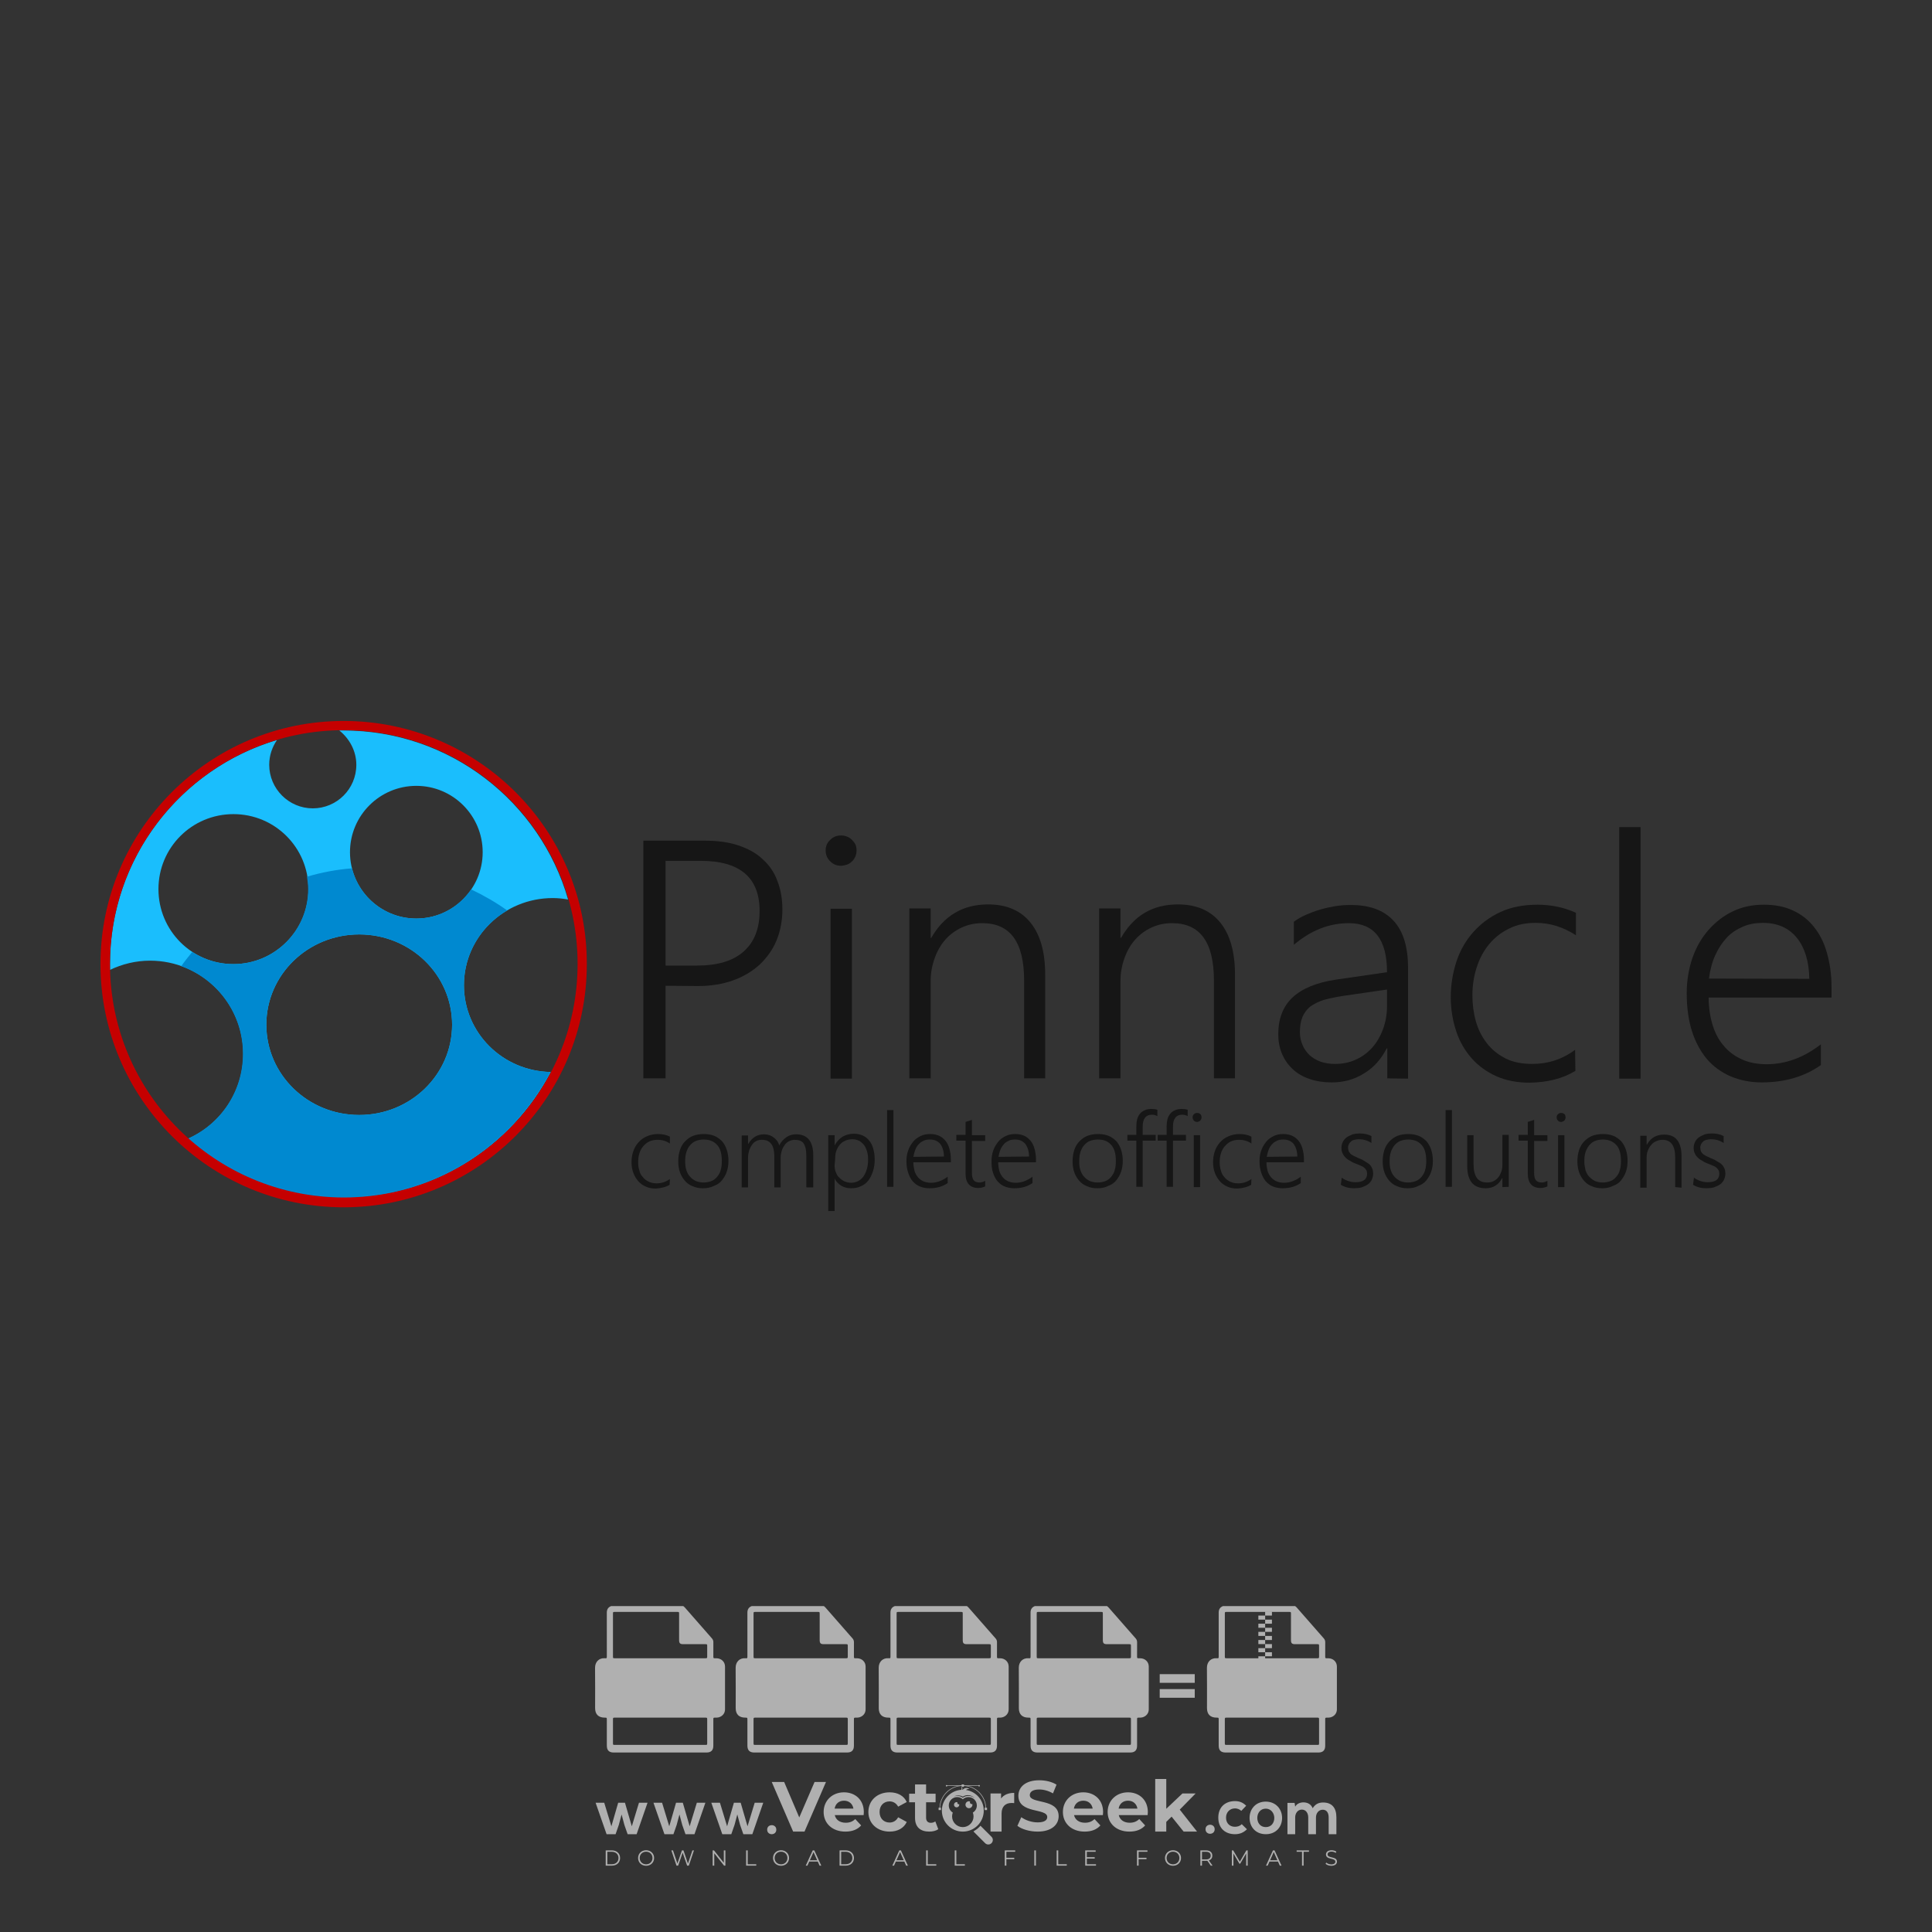 <?xml version="1.0" encoding="iso-8859-1"?>
<!-- Generator: Adobe Illustrator 27.0.0, SVG Export Plug-In . SVG Version: 6.00 Build 0)  -->
<svg version="1.1" id="Layer_1" xmlns="http://www.w3.org/2000/svg" xmlns:xlink="http://www.w3.org/1999/xlink" x="0px" y="0px"
	 viewBox="0 0 500 500" style="enable-background:new 0 0 500 500;" xml:space="preserve">
<rect x="0" y="0" width="500" height="500" fill="#333333" stroke="none"/>
<g id="watermark_1_">
	<g>
		<g id="watermark" style="opacity:0.61;">
			<g>
				<g>
					<g>
						<g>
							<polygon style="fill:#FFFFFF;" points="213.765,461.172 208.204,474.017 205.268,474.017 199.726,461.172 202.938,461.172 
								206.846,470.347 210.81,461.172 							"/>
						</g>
						<g>
							<path style="fill:#FFFFFF;" d="M223.507,469.741h-7.469c0.275,1.23,1.321,1.982,2.826,1.982c1.046,0,1.798-0.312,2.477-0.954
								l1.523,1.651c-0.917,1.046-2.294,1.597-4.074,1.597c-3.413,0-5.634-2.147-5.634-5.083c0-2.954,2.257-5.083,5.267-5.083
								c2.899,0,5.138,1.945,5.138,5.12C223.562,469.191,223.526,469.503,223.507,469.741 M216.002,468.071h4.863
								c-0.202-1.248-1.138-2.055-2.422-2.055C217.139,466.016,216.204,466.805,216.002,468.071"/>
						</g>
						<g>
							<path style="fill:#FFFFFF;" d="M224.735,468.934c0-2.973,2.294-5.083,5.505-5.083c2.074,0,3.707,0.899,4.423,2.514
								l-2.22,1.193c-0.532-0.936-1.321-1.358-2.221-1.358c-1.45,0-2.587,1.009-2.587,2.734c0,1.725,1.138,2.734,2.587,2.734
								c0.899,0,1.688-0.404,2.221-1.358l2.22,1.211c-0.716,1.578-2.349,2.495-4.423,2.495
								C227.029,474.017,224.735,471.907,224.735,468.934"/>
						</g>
						<g>
							<path style="fill:#FFFFFF;" d="M242.828,473.393c-0.587,0.422-1.45,0.624-2.331,0.624c-2.33,0-3.688-1.193-3.688-3.542
								v-4.055h-1.523v-2.202h1.523v-2.404h2.863v2.404h2.459v2.202h-2.459v4.019c0,0.844,0.458,1.303,1.229,1.303
								c0.422,0,0.844-0.128,1.156-0.367L242.828,473.393z"/>
						</g>
					</g>
					<g>
						<path style="fill:#FFFFFF;" d="M262.474,463.997v2.643c-0.238-0.018-0.422-0.037-0.642-0.037
							c-1.578,0-2.624,0.862-2.624,2.753v4.661h-2.863v-9.873h2.734v1.303C259.776,464.493,260.951,463.997,262.474,463.997"/>
					</g>
					<g>
						<path style="fill:#FFFFFF;" d="M263.299,472.53l1.009-2.239c1.083,0.789,2.697,1.339,4.239,1.339
							c1.762,0,2.477-0.587,2.477-1.376c0-2.404-7.469-0.752-7.469-5.524c0-2.184,1.762-4,5.413-4c1.615,0,3.267,0.385,4.459,1.138
							l-0.918,2.257c-1.193-0.679-2.422-1.009-3.56-1.009c-1.761,0-2.44,0.66-2.44,1.468c0,2.367,7.468,0.734,7.468,5.45
							c0,2.147-1.78,3.982-5.45,3.982C266.492,474.017,264.437,473.411,263.299,472.53"/>
					</g>
					<g>
						<path style="fill:#FFFFFF;" d="M285.428,469.741h-7.469c0.275,1.23,1.321,1.982,2.826,1.982c1.046,0,1.798-0.312,2.477-0.954
							l1.523,1.651c-0.918,1.046-2.294,1.597-4.074,1.597c-3.413,0-5.634-2.147-5.634-5.083c0-2.954,2.257-5.083,5.267-5.083
							c2.9,0,5.138,1.945,5.138,5.12C285.484,469.191,285.447,469.503,285.428,469.741 M277.923,468.071h4.863
							c-0.202-1.248-1.138-2.055-2.422-2.055C279.061,466.016,278.125,466.805,277.923,468.071"/>
					</g>
					<g>
						<path style="fill:#FFFFFF;" d="M297.007,469.741h-7.469c0.275,1.23,1.321,1.982,2.826,1.982c1.046,0,1.798-0.312,2.477-0.954
							l1.523,1.651c-0.918,1.046-2.294,1.597-4.074,1.597c-3.413,0-5.634-2.147-5.634-5.083c0-2.954,2.257-5.083,5.267-5.083
							c2.899,0,5.138,1.945,5.138,5.12C297.062,469.191,297.025,469.503,297.007,469.741 M289.501,468.071h4.863
							c-0.202-1.248-1.138-2.055-2.422-2.055C290.639,466.016,289.703,466.805,289.501,468.071"/>
					</g>
					<g>
						<polygon style="fill:#FFFFFF;" points="303.208,470.145 301.831,471.503 301.831,474.017 298.969,474.017 298.969,460.401 
							301.831,460.401 301.831,468.108 306.016,464.144 309.429,464.144 305.318,468.328 309.796,474.017 306.327,474.017 						"/>
					</g>
					<g>
						<path style="fill:#FFFFFF;" d="M256.601,475.359L256.601,475.359l-2.86-2.86c-0.435,0.508-0.953,0.943-1.534,1.284
							c-0.092,0.069-0.186,0.136-0.283,0.199l3.027,3.027c0.456,0.456,1.195,0.456,1.65,0
							C257.057,476.554,257.057,475.815,256.601,475.359"/>
					</g>
					<g>
						<path style="fill:#FFFFFF;" d="M249.984,463.244c0.221-0.173,0.495-0.281,0.797-0.281c0.042,0,0.083,0.002,0.124,0.006
							c-0.214-0.156-0.478-0.249-0.764-0.249c-0.395,0-0.744,0.18-0.981,0.458c-0.051,0-0.1,0.006-0.151,0.008
							c0.039-0.077,0.064-0.162,0.064-0.255c0-0.234-0.143-0.434-0.346-0.519c0.087,0.126,0.138,0.279,0.138,0.445
							c0,0.122-0.031,0.237-0.081,0.341c-2.811,0.201-5.03,2.539-5.03,5.4c0,2.993,2.426,5.42,5.42,5.42
							c2.993,0,5.42-2.426,5.42-5.42C254.595,465.879,252.593,463.635,249.984,463.244 M247.983,464.656
							c0.435,0,0.844,0.112,1.199,0.309c0.374-0.245,0.82-0.387,1.299-0.387c0.711,0,1.348,0.312,1.784,0.806
							c-0.435-0.379-1.004-0.61-1.627-0.61c-0.449,0-0.87,0.12-1.234,0.329c-0.079,0.046-0.156,0.096-0.229,0.15
							c-0.065-0.048-0.133-0.093-0.204-0.134c-0.369-0.219-0.8-0.344-1.26-0.344c-0.3,0-0.588,0.054-0.854,0.152
							C247.196,464.754,247.578,464.656,247.983,464.656 M251.772,469.098c0.115,0.305,0.181,0.634,0.181,0.979
							c0,1.534-1.244,2.777-2.778,2.777c-1.534,0-2.777-1.243-2.777-2.777c0-0.345,0.066-0.674,0.181-0.979
							c-0.62-0.382-1.035-1.064-1.035-1.846c0-1.197,0.971-2.168,2.168-2.168c0.565,0,1.078,0.218,1.463,0.572
							c0.386-0.354,0.899-0.572,1.464-0.572c1.197,0,2.168,0.971,2.168,2.168C252.807,468.034,252.392,468.716,251.772,469.098"/>
					</g>
					<g>
						<path style="fill:#FFFFFF;" d="M251.666,467.061c0,0.497-0.404,0.901-0.901,0.901c-0.497,0-0.901-0.404-0.901-0.901
							s0.404-0.901,0.901-0.901c0.101,0,0.197,0.017,0.287,0.047c-0.03,0.062-0.045,0.132-0.045,0.204
							c0,0.273,0.221,0.494,0.494,0.494c0.05,0,0.099-0.008,0.146-0.022C251.66,466.941,251.666,467,251.666,467.061"/>
					</g>
					<g>
						<path style="fill:#FFFFFF;" d="M248.255,467.061c0,0.376-0.305,0.681-0.681,0.681c-0.376,0-0.681-0.305-0.681-0.681
							s0.305-0.681,0.681-0.681c0.076,0,0.149,0.013,0.217,0.035c-0.023,0.047-0.034,0.1-0.034,0.155
							c0,0.206,0.167,0.374,0.374,0.374c0.038,0,0.075-0.006,0.11-0.017C248.25,466.97,248.255,467.015,248.255,467.061"/>
					</g>
					<g>
						<g>
							<g>
								<rect x="242.908" y="467.83" style="fill:#FFFFFF;" width="0.616" height="0.616"/>
							</g>
							<g>
								<rect x="254.827" y="467.83" style="fill:#FFFFFF;" width="0.616" height="0.616"/>
							</g>
							<g>
								<path style="fill:#FFFFFF;" d="M255.205,468.082h-0.14c0-3.248-2.642-5.89-5.89-5.89c-3.248,0-5.89,2.642-5.89,5.89h-0.14
									c0-1.611,0.627-3.125,1.766-4.264c1.139-1.139,2.653-1.766,4.264-1.766c1.611,0,3.125,0.627,4.264,1.766
									C254.578,464.957,255.205,466.471,255.205,468.082"/>
							</g>
						</g>
						<g>
							<rect x="248.868" y="461.814" style="fill:#FFFFFF;" width="0.616" height="0.616"/>
						</g>
						<g>
							<rect x="244.95" y="462.052" style="fill:#FFFFFF;" width="8.45" height="0.14"/>
						</g>
						<g>
							<path style="fill:#FFFFFF;" d="M245.174,462.15c0,0.108-0.088,0.196-0.196,0.196c-0.108,0-0.196-0.088-0.196-0.196
								c0-0.108,0.088-0.196,0.196-0.196C245.086,461.954,245.174,462.042,245.174,462.15"/>
						</g>
						<g>
							<path style="fill:#FFFFFF;" d="M253.596,462.15c0,0.108-0.088,0.196-0.196,0.196c-0.108,0-0.196-0.088-0.196-0.196
								c0-0.108,0.088-0.196,0.196-0.196C253.509,461.954,253.596,462.042,253.596,462.15"/>
						</g>
					</g>
				</g>
				<g>
					<path style="fill:#FFFFFF;" d="M314.356,473.409c0,1.559-2.364,1.559-2.364,0C311.993,471.851,314.356,471.851,314.356,473.409
						z"/>
				</g>
				<g>
					<g>
						<g>
							<path style="fill:#FFFFFF;" d="M161.739,466.549l1.772,6.088l1.855-6.088h2.215l-2.823,8.14h-2.33l-0.837-2.396l-0.722-2.708
								l-0.722,2.708l-0.837,2.396h-2.33l-2.839-8.14h2.231l1.855,6.088l1.756-6.088H161.739z"/>
						</g>
						<g>
							<path style="fill:#FFFFFF;" d="M176.713,466.549l1.772,6.088l1.855-6.088h2.215l-2.823,8.14h-2.33l-0.837-2.396l-0.722-2.708
								l-0.722,2.708l-0.837,2.396h-2.33l-2.839-8.14h2.231l1.855,6.088l1.756-6.088H176.713z"/>
						</g>
						<g>
							<path style="fill:#FFFFFF;" d="M191.687,466.549l1.772,6.088l1.855-6.088h2.215l-2.823,8.14h-2.33l-0.837-2.396l-0.722-2.708
								l-0.722,2.708l-0.837,2.396h-2.33l-2.839-8.14h2.231l1.855,6.088l1.756-6.088H191.687z"/>
						</g>
					</g>
					<g>
						<path style="fill:#FFFFFF;" d="M200.908,473.52c0,1.559-2.364,1.559-2.364,0C198.545,471.962,200.908,471.962,200.908,473.52z
							"/>
					</g>
					<g>
						<path style="fill:#FFFFFF;" d="M322.71,473.409c-0.935,0.919-1.919,1.28-3.117,1.28c-2.346,0-4.3-1.411-4.3-4.282
							s1.953-4.284,4.3-4.284c1.149,0,2.035,0.329,2.921,1.199l-1.264,1.329c-0.476-0.428-1.066-0.64-1.623-0.64
							c-1.346,0-2.33,0.985-2.33,2.396c0,1.542,1.05,2.362,2.297,2.362c0.64,0,1.28-0.18,1.772-0.672L322.71,473.409z"/>
					</g>
					<g>
						<path style="fill:#FFFFFF;" d="M331.805,470.472c0,2.33-1.591,4.217-4.217,4.217c-2.626,0-4.201-1.887-4.201-4.217
							c0-2.314,1.609-4.217,4.185-4.217C330.149,466.255,331.805,468.158,331.805,470.472z M325.389,470.472
							c0,1.231,0.739,2.38,2.199,2.38c1.46,0,2.199-1.149,2.199-2.38c0-1.215-0.854-2.396-2.199-2.396
							C326.144,468.077,325.389,469.258,325.389,470.472z"/>
					</g>
					<g>
						<path style="fill:#FFFFFF;" d="M338.572,474.689v-4.332c0-1.068-0.559-2.035-1.658-2.035c-1.082,0-1.722,0.967-1.722,2.035
							v4.332h-2.003v-8.107h1.855l0.148,0.985c0.426-0.82,1.362-1.116,2.133-1.116c0.969,0,1.937,0.394,2.396,1.51
							c0.723-1.149,1.658-1.478,2.708-1.478c2.297,0,3.43,1.412,3.43,3.84v4.365h-2.003v-4.365c0-1.066-0.442-1.97-1.526-1.97
							c-1.082,0-1.756,0.935-1.756,2.003v4.332H338.572z"/>
					</g>
				</g>
			</g>
		</g>
		<g style="opacity:0.61;">
			<g>
				<g>
					<path style="fill:#FFFFFF;" d="M345.988,431.299c-0.006-1.224-0.959-2.121-2.189-2.14c-0.924-0.014-0.832,0.12-0.834-0.867
						c-0.003-1.097-0.007-2.194,0.003-3.292c0.003-0.379-0.112-0.691-0.362-0.976c-2.342-2.668-4.678-5.342-7.019-8.011
						c-0.12-0.137-0.275-0.244-0.414-0.366c-6.214,0-12.427,0-18.641,0c-0.794,0.293-1.14,0.868-1.138,1.709
						c0.01,3.748,0.004,7.496,0.004,11.243c0,0.556-0.003,0.589-0.55,0.551c-1.497-0.102-2.516,0.986-2.497,2.492
						c0.044,3.476,0.013,6.953,0.014,10.429c0.001,1.58,0.867,2.443,2.45,2.449c0.582,0.002,0.582,0.002,0.582,0.6
						c0,2.219-0.001,4.438,0.001,6.657c0.001,1.192,0.58,1.771,1.768,1.771c8.013,0.001,16.027,0.001,24.04,0
						c1.168,0,1.755-0.583,1.757-1.745c0.002-2.256,0-4.512,0.001-6.768c0-0.512,0.002-0.511,0.52-0.515
						c0.271-0.002,0.541,0.008,0.809-0.058c0.996-0.246,1.69-1.044,1.694-2.069C346.003,438.696,346.005,434.997,345.988,431.299z
						 M317.537,417.162c5.337,0,10.674,0,16.01,0c0.548,0,0.554,0.007,0.554,0.561c0.001,2.243-0.001,4.486,0.001,6.73
						c0.001,0.811,0.249,1.059,1.06,1.059c1.91,0.001,3.821,0,5.731,0.001c0.458,0,0.479,0.021,0.481,0.483
						c0.003,0.887,0.002,1.775,0,2.662c-0.001,0.477-0.024,0.498-0.504,0.499c-3.895,0.001-7.79,0-11.684,0
						c-3.882,0-7.765,0-11.647,0c-0.55,0-0.552-0.001-0.552-0.561c-0.001-3.624-0.001-7.247,0-10.871
						C316.987,417.166,316.991,417.162,317.537,417.162z M340.822,451.579c-3.883,0.001-7.766,0-11.65,0c-3.871,0-7.742,0-11.613,0
						c-0.572,0-0.574-0.002-0.574-0.579c-0.001-1.997-0.001-3.994,0.001-5.991c0-0.464,0.023-0.486,0.478-0.487
						c7.803-0.001,15.607-0.001,23.41,0c0.478,0,0.499,0.02,0.499,0.503c0.002,1.997,0.001,3.994,0,5.991
						C341.375,451.574,341.37,451.579,340.822,451.579z"/>
				</g>
				<g>
					<g>
						<rect x="327.418" y="417.053" style="fill:#FFFFFF;" width="1.757" height="1.054"/>
					</g>
					<g>
						<rect x="325.662" y="418.107" style="fill:#FFFFFF;" width="1.757" height="1.054"/>
					</g>
					<g>
						<rect x="327.418" y="419.161" style="fill:#FFFFFF;" width="1.757" height="1.054"/>
					</g>
					<g>
						<rect x="325.662" y="420.215" style="fill:#FFFFFF;" width="1.757" height="1.054"/>
					</g>
					<g>
						<rect x="327.418" y="421.269" style="fill:#FFFFFF;" width="1.757" height="1.054"/>
					</g>
					<g>
						<rect x="325.662" y="422.323" style="fill:#FFFFFF;" width="1.757" height="1.054"/>
					</g>
					<g>
						<rect x="327.418" y="423.378" style="fill:#FFFFFF;" width="1.757" height="1.054"/>
					</g>
					<g>
						<rect x="325.662" y="424.432" style="fill:#FFFFFF;" width="1.757" height="1.054"/>
					</g>
					<g>
						<rect x="327.418" y="425.486" style="fill:#FFFFFF;" width="1.757" height="1.054"/>
					</g>
					<g>
						<rect x="325.662" y="426.54" style="fill:#FFFFFF;" width="1.757" height="1.054"/>
					</g>
					<g>
						<rect x="327.418" y="427.594" style="fill:#FFFFFF;" width="1.757" height="1.054"/>
					</g>
					<g>
						<rect x="325.662" y="428.648" style="fill:#FFFFFF;" width="1.757" height="1.054"/>
					</g>
				</g>
			</g>
			<g>
				<path style="fill:#FFFFFF;" d="M187.637,431.299c-0.006-1.224-0.959-2.121-2.189-2.14c-0.924-0.014-0.832,0.12-0.834-0.867
					c-0.003-1.097-0.007-2.194,0.003-3.292c0.003-0.379-0.112-0.691-0.362-0.976c-2.342-2.668-4.678-5.342-7.019-8.011
					c-0.12-0.137-0.275-0.244-0.414-0.366c-6.214,0-12.427,0-18.641,0c-0.794,0.293-1.14,0.868-1.138,1.709
					c0.01,3.748,0.004,7.496,0.004,11.243c0,0.556-0.003,0.589-0.55,0.551c-1.497-0.102-2.516,0.986-2.497,2.492
					c0.044,3.476,0.013,6.953,0.014,10.429c0.001,1.58,0.867,2.443,2.45,2.449c0.582,0.002,0.582,0.002,0.582,0.6
					c0,2.219-0.001,4.438,0.001,6.657c0.001,1.192,0.58,1.771,1.768,1.771c8.013,0.001,16.027,0.001,24.04,0
					c1.168,0,1.755-0.583,1.757-1.745c0.002-2.256,0-4.512,0.001-6.768c0-0.512,0.002-0.511,0.52-0.515
					c0.271-0.002,0.541,0.008,0.809-0.058c0.996-0.246,1.69-1.044,1.694-2.069C187.652,438.696,187.655,434.997,187.637,431.299z
					 M159.187,417.162c5.337,0,10.674,0,16.01,0c0.548,0,0.554,0.007,0.554,0.561c0.001,2.243-0.001,4.486,0.001,6.73
					c0.001,0.811,0.249,1.059,1.06,1.059c1.91,0.001,3.821,0,5.731,0.001c0.458,0,0.479,0.021,0.481,0.483
					c0.003,0.887,0.002,1.775,0,2.662c-0.001,0.477-0.024,0.498-0.504,0.499c-3.895,0.001-7.79,0-11.684,0
					c-3.882,0-7.765,0-11.647,0c-0.55,0-0.552-0.001-0.552-0.561c-0.001-3.624-0.001-7.247,0-10.871
					C158.636,417.166,158.64,417.162,159.187,417.162z M182.472,451.579c-3.883,0.001-7.766,0-11.65,0c-3.871,0-7.742,0-11.613,0
					c-0.572,0-0.574-0.002-0.574-0.579c-0.001-1.997-0.001-3.994,0.001-5.991c0-0.464,0.023-0.486,0.478-0.487
					c7.803-0.001,15.607-0.001,23.41,0c0.478,0,0.499,0.02,0.499,0.503c0.002,1.997,0.001,3.994,0,5.991
					C183.024,451.574,183.019,451.579,182.472,451.579z"/>
			</g>
			<g>
				<path style="fill:#FFFFFF;" d="M159.779,440.669v-7.897h2.779c0.375,0,0.726,0.061,1.053,0.182
					c0.327,0.121,0.612,0.292,0.855,0.513c0.242,0.221,0.434,0.483,0.573,0.789c0.14,0.305,0.21,0.642,0.21,1.009
					c0,0.375-0.07,0.715-0.21,1.02c-0.14,0.305-0.331,0.568-0.573,0.789c-0.243,0.221-0.528,0.392-0.855,0.513
					c-0.327,0.121-0.678,0.182-1.053,0.182h-1.29v2.901H159.779z M162.58,436.356c0.39,0,0.684-0.111,0.882-0.331
					c0.199-0.22,0.298-0.474,0.298-0.761c0-0.14-0.024-0.276-0.072-0.408c-0.048-0.132-0.121-0.248-0.221-0.347
					c-0.099-0.099-0.223-0.178-0.37-0.237c-0.147-0.059-0.32-0.089-0.518-0.089h-1.312v2.173H162.58z"/>
				<path style="fill:#FFFFFF;" d="M166.308,432.771h1.731l3.177,5.294h0.088l-0.088-1.522v-3.772h1.478v7.897h-1.566l-3.353-5.592
					h-0.088l0.088,1.522v4.07h-1.467V432.771z"/>
				<path style="fill:#FFFFFF;" d="M177.922,436.334h3.872c0.022,0.089,0.04,0.195,0.055,0.32c0.014,0.125,0.022,0.25,0.022,0.375
					c0,0.507-0.077,0.985-0.231,1.434c-0.154,0.449-0.397,0.849-0.728,1.202c-0.353,0.375-0.776,0.666-1.268,0.871
					c-0.493,0.206-1.055,0.309-1.688,0.309c-0.574,0-1.114-0.103-1.622-0.309c-0.507-0.206-0.948-0.492-1.323-0.86
					c-0.375-0.367-0.673-0.803-0.894-1.307c-0.221-0.504-0.331-1.053-0.331-1.649c0-0.595,0.11-1.145,0.331-1.649
					c0.221-0.504,0.518-0.939,0.894-1.307c0.375-0.367,0.816-0.654,1.323-0.86c0.507-0.206,1.048-0.309,1.622-0.309
					c0.64,0,1.211,0.11,1.715,0.331c0.504,0.221,0.935,0.526,1.296,0.915l-1.025,1.004c-0.258-0.272-0.544-0.48-0.861-0.623
					c-0.316-0.143-0.695-0.215-1.136-0.215c-0.361,0-0.703,0.065-1.026,0.193c-0.324,0.129-0.607,0.311-0.85,0.546
					c-0.242,0.235-0.436,0.52-0.579,0.855c-0.143,0.335-0.215,0.708-0.215,1.119c0,0.412,0.072,0.785,0.215,1.12
					c0.143,0.335,0.338,0.62,0.584,0.855c0.246,0.235,0.531,0.418,0.855,0.546c0.323,0.129,0.669,0.193,1.037,0.193
					c0.419,0,0.773-0.061,1.064-0.182c0.29-0.121,0.538-0.278,0.744-0.469c0.148-0.132,0.275-0.3,0.381-0.502
					c0.106-0.202,0.189-0.428,0.248-0.678h-2.482V436.334z"/>
			</g>
			<g>
				<path style="fill:#FFFFFF;" d="M224.019,431.299c-0.006-1.224-0.959-2.121-2.189-2.14c-0.924-0.014-0.832,0.12-0.834-0.867
					c-0.003-1.097-0.007-2.194,0.003-3.292c0.003-0.379-0.112-0.691-0.362-0.976c-2.342-2.668-4.678-5.342-7.019-8.011
					c-0.12-0.137-0.275-0.244-0.414-0.366c-6.214,0-12.427,0-18.641,0c-0.794,0.293-1.14,0.868-1.138,1.709
					c0.01,3.748,0.004,7.496,0.004,11.243c0,0.556-0.003,0.589-0.55,0.551c-1.497-0.102-2.516,0.986-2.497,2.492
					c0.044,3.476,0.013,6.953,0.014,10.429c0.001,1.58,0.867,2.443,2.45,2.449c0.582,0.002,0.582,0.002,0.582,0.6
					c0,2.219-0.001,4.438,0.001,6.657c0.001,1.192,0.58,1.771,1.768,1.771c8.013,0.001,16.027,0.001,24.04,0
					c1.168,0,1.755-0.583,1.757-1.745c0.002-2.256,0-4.512,0.001-6.768c0-0.512,0.002-0.511,0.52-0.515
					c0.271-0.002,0.541,0.008,0.809-0.058c0.997-0.246,1.69-1.044,1.694-2.069C224.034,438.696,224.036,434.997,224.019,431.299z
					 M195.568,417.162c5.337,0,10.674,0,16.01,0c0.548,0,0.554,0.007,0.554,0.561c0.001,2.243-0.001,4.486,0.001,6.73
					c0.001,0.811,0.249,1.059,1.06,1.059c1.91,0.001,3.821,0,5.731,0.001c0.458,0,0.479,0.021,0.481,0.483
					c0.003,0.887,0.002,1.775,0,2.662c-0.001,0.477-0.024,0.498-0.504,0.499c-3.895,0.001-7.79,0-11.684,0
					c-3.882,0-7.765,0-11.647,0c-0.55,0-0.552-0.001-0.552-0.561c-0.001-3.624-0.001-7.247,0-10.871
					C195.018,417.166,195.022,417.162,195.568,417.162z M218.854,451.579c-3.883,0.001-7.766,0-11.65,0c-3.871,0-7.742,0-11.613,0
					c-0.572,0-0.574-0.002-0.574-0.579c-0.001-1.997-0.001-3.994,0.001-5.991c0-0.464,0.023-0.486,0.478-0.487
					c7.803-0.001,15.607-0.001,23.41,0c0.478,0,0.499,0.02,0.499,0.503c0.002,1.997,0.001,3.994,0,5.991
					C219.406,451.574,219.401,451.579,218.854,451.579z"/>
			</g>
			<g>
				<path style="fill:#FFFFFF;" d="M205.111,432.771h1.699l2.967,7.897h-1.644l-0.651-1.886h-3.044l-0.651,1.886h-1.643
					L205.111,432.771z M206.997,437.415l-0.706-1.974l-0.287-0.96h-0.088l-0.287,0.96l-0.706,1.974H206.997z"/>
				<path style="fill:#FFFFFF;" d="M211.331,434.536c-0.125,0-0.245-0.024-0.359-0.072c-0.114-0.048-0.213-0.114-0.298-0.199
					c-0.084-0.084-0.151-0.182-0.198-0.292c-0.048-0.11-0.072-0.232-0.072-0.364s0.024-0.254,0.072-0.364
					c0.048-0.11,0.114-0.208,0.198-0.292c0.084-0.084,0.184-0.151,0.298-0.198c0.114-0.048,0.233-0.072,0.359-0.072
					c0.257,0,0.478,0.09,0.662,0.27c0.184,0.181,0.276,0.399,0.276,0.656s-0.092,0.476-0.276,0.656
					C211.809,434.446,211.589,434.536,211.331,434.536z M210.615,440.669v-5.404h1.445v5.404H210.615z"/>
			</g>
			<g>
				<path style="fill:#FFFFFF;" d="M261.044,431.299c-0.006-1.224-0.959-2.121-2.189-2.14c-0.924-0.014-0.832,0.12-0.834-0.867
					c-0.003-1.097-0.007-2.194,0.003-3.292c0.003-0.379-0.112-0.691-0.362-0.976c-2.342-2.668-4.678-5.342-7.019-8.011
					c-0.12-0.137-0.275-0.244-0.414-0.366c-6.214,0-12.427,0-18.641,0c-0.794,0.293-1.14,0.868-1.138,1.709
					c0.01,3.748,0.004,7.496,0.004,11.243c0,0.556-0.003,0.589-0.55,0.551c-1.497-0.102-2.516,0.986-2.497,2.492
					c0.044,3.476,0.013,6.953,0.014,10.429c0.001,1.58,0.867,2.443,2.45,2.449c0.582,0.002,0.582,0.002,0.582,0.6
					c0,2.219-0.001,4.438,0.001,6.657c0.001,1.192,0.58,1.771,1.768,1.771c8.013,0.001,16.027,0.001,24.04,0
					c1.168,0,1.755-0.583,1.757-1.745c0.002-2.256,0-4.512,0.001-6.768c0-0.512,0.002-0.511,0.52-0.515
					c0.271-0.002,0.541,0.008,0.809-0.058c0.996-0.246,1.69-1.044,1.694-2.069C261.059,438.696,261.061,434.997,261.044,431.299z
					 M232.593,417.162c5.337,0,10.674,0,16.01,0c0.548,0,0.554,0.007,0.554,0.561c0.001,2.243-0.001,4.486,0.001,6.73
					c0.001,0.811,0.249,1.059,1.06,1.059c1.91,0.001,3.821,0,5.731,0.001c0.458,0,0.479,0.021,0.481,0.483
					c0.003,0.887,0.002,1.775,0,2.662c-0.001,0.477-0.024,0.498-0.504,0.499c-3.895,0.001-7.79,0-11.684,0
					c-3.882,0-7.765,0-11.647,0c-0.55,0-0.552-0.001-0.552-0.561c-0.001-3.624-0.001-7.247,0-10.871
					C232.042,417.166,232.047,417.162,232.593,417.162z M255.878,451.579c-3.883,0.001-7.766,0-11.65,0c-3.871,0-7.742,0-11.613,0
					c-0.572,0-0.574-0.002-0.574-0.579c-0.001-1.997-0.001-3.994,0.001-5.991c0-0.464,0.023-0.486,0.478-0.487
					c7.803-0.001,15.607-0.001,23.41,0c0.478,0,0.499,0.02,0.499,0.503c0.002,1.997,0.001,3.994,0,5.991
					C256.431,451.574,256.426,451.579,255.878,451.579z"/>
			</g>
			<g>
				<path style="fill:#FFFFFF;" d="M236.361,440.845c-0.338,0-0.662-0.048-0.971-0.143c-0.309-0.095-0.592-0.239-0.849-0.43
					c-0.257-0.191-0.481-0.425-0.673-0.7c-0.191-0.276-0.342-0.597-0.452-0.965l1.401-0.551c0.103,0.397,0.283,0.726,0.54,0.987
					c0.257,0.261,0.596,0.392,1.015,0.392c0.154,0,0.303-0.02,0.447-0.061c0.143-0.04,0.272-0.099,0.386-0.176
					s0.204-0.175,0.27-0.292c0.066-0.118,0.099-0.254,0.099-0.408c0-0.147-0.026-0.279-0.077-0.397
					c-0.051-0.117-0.138-0.227-0.259-0.331c-0.121-0.103-0.28-0.202-0.475-0.298c-0.195-0.095-0.435-0.195-0.722-0.298l-0.485-0.176
					c-0.213-0.073-0.429-0.173-0.645-0.298c-0.217-0.125-0.413-0.276-0.59-0.452c-0.177-0.176-0.322-0.384-0.436-0.623
					c-0.114-0.239-0.171-0.509-0.171-0.81c0-0.309,0.06-0.597,0.182-0.866c0.121-0.268,0.294-0.503,0.518-0.706
					c0.224-0.202,0.492-0.36,0.805-0.474s0.66-0.171,1.042-0.171c0.397,0,0.74,0.053,1.031,0.16
					c0.291,0.107,0.537,0.243,0.739,0.408c0.202,0.165,0.366,0.348,0.491,0.546c0.125,0.199,0.217,0.386,0.276,0.563l-1.312,0.551
					c-0.074-0.221-0.208-0.419-0.402-0.596c-0.195-0.176-0.462-0.265-0.8-0.265c-0.324,0-0.592,0.075-0.805,0.226
					c-0.213,0.151-0.32,0.348-0.32,0.59c0,0.235,0.103,0.436,0.309,0.601c0.206,0.165,0.533,0.325,0.982,0.48l0.497,0.165
					c0.316,0.111,0.605,0.237,0.866,0.381c0.261,0.143,0.485,0.314,0.673,0.513c0.187,0.199,0.331,0.425,0.43,0.678
					c0.1,0.254,0.149,0.546,0.149,0.877c0,0.412-0.083,0.767-0.248,1.064c-0.165,0.298-0.377,0.542-0.634,0.734
					c-0.258,0.191-0.548,0.335-0.872,0.43C236.986,440.797,236.67,440.845,236.361,440.845z"/>
				<path style="fill:#FFFFFF;" d="M239.516,432.771h1.61l1.633,4.754l0.287,1.015h0.088l0.309-1.015l1.699-4.754h1.61l-2.879,7.897
					h-1.566L239.516,432.771z"/>
				<path style="fill:#FFFFFF;" d="M251.097,436.334h3.871c0.022,0.089,0.04,0.195,0.055,0.32c0.015,0.125,0.023,0.25,0.023,0.375
					c0,0.507-0.078,0.985-0.232,1.434c-0.154,0.449-0.397,0.849-0.728,1.202c-0.353,0.375-0.775,0.666-1.268,0.871
					c-0.493,0.206-1.055,0.309-1.688,0.309c-0.574,0-1.114-0.103-1.621-0.309c-0.507-0.206-0.949-0.492-1.324-0.86
					c-0.375-0.367-0.673-0.803-0.894-1.307c-0.22-0.504-0.331-1.053-0.331-1.649c0-0.595,0.11-1.145,0.331-1.649
					c0.221-0.504,0.518-0.939,0.894-1.307c0.375-0.367,0.816-0.654,1.324-0.86c0.507-0.206,1.047-0.309,1.621-0.309
					c0.64,0,1.211,0.11,1.715,0.331c0.504,0.221,0.936,0.526,1.296,0.915l-1.026,1.004c-0.257-0.272-0.544-0.48-0.861-0.623
					c-0.316-0.143-0.694-0.215-1.136-0.215c-0.36,0-0.702,0.065-1.026,0.193c-0.323,0.129-0.607,0.311-0.849,0.546
					c-0.243,0.235-0.436,0.52-0.579,0.855c-0.143,0.335-0.215,0.708-0.215,1.119c0,0.412,0.072,0.785,0.215,1.12
					c0.143,0.335,0.338,0.62,0.585,0.855c0.246,0.235,0.531,0.418,0.854,0.546c0.324,0.129,0.669,0.193,1.037,0.193
					c0.419,0,0.774-0.061,1.064-0.182c0.29-0.121,0.539-0.278,0.745-0.469c0.147-0.132,0.274-0.3,0.38-0.502
					c0.107-0.202,0.189-0.428,0.248-0.678h-2.482V436.334z"/>
			</g>
			<g>
				<path style="fill:#FFFFFF;" d="M297.3,431.299c-0.006-1.224-0.959-2.121-2.189-2.14c-0.924-0.014-0.832,0.12-0.834-0.867
					c-0.003-1.097-0.007-2.194,0.003-3.292c0.003-0.379-0.112-0.691-0.362-0.976c-2.342-2.668-4.678-5.342-7.019-8.011
					c-0.12-0.137-0.275-0.244-0.414-0.366c-6.214,0-12.427,0-18.641,0c-0.794,0.293-1.14,0.868-1.138,1.709
					c0.01,3.748,0.004,7.496,0.004,11.243c0,0.556-0.003,0.589-0.55,0.551c-1.497-0.102-2.516,0.986-2.497,2.492
					c0.044,3.476,0.013,6.953,0.014,10.429c0.001,1.58,0.867,2.443,2.45,2.449c0.582,0.002,0.582,0.002,0.582,0.6
					c0,2.219-0.001,4.438,0.001,6.657c0.001,1.192,0.58,1.771,1.768,1.771c8.013,0.001,16.027,0.001,24.04,0
					c1.168,0,1.755-0.583,1.757-1.745c0.002-2.256,0-4.512,0.001-6.768c0-0.512,0.002-0.511,0.52-0.515
					c0.271-0.002,0.541,0.008,0.809-0.058c0.996-0.246,1.69-1.044,1.694-2.069C297.315,438.696,297.318,434.997,297.3,431.299z
					 M268.85,417.162c5.337,0,10.674,0,16.01,0c0.548,0,0.554,0.007,0.554,0.561c0.001,2.243-0.001,4.486,0.001,6.73
					c0.001,0.811,0.249,1.059,1.06,1.059c1.91,0.001,3.821,0,5.731,0.001c0.458,0,0.479,0.021,0.481,0.483
					c0.003,0.887,0.002,1.775,0,2.662c-0.001,0.477-0.024,0.498-0.504,0.499c-3.895,0.001-7.79,0-11.684,0
					c-3.882,0-7.765,0-11.647,0c-0.55,0-0.552-0.001-0.552-0.561c-0.001-3.624-0.001-7.247,0-10.871
					C268.299,417.166,268.303,417.162,268.85,417.162z M292.135,451.579c-3.883,0.001-7.766,0-11.65,0c-3.871,0-7.742,0-11.613,0
					c-0.572,0-0.574-0.002-0.574-0.579c-0.001-1.997-0.001-3.994,0.001-5.991c0-0.464,0.023-0.486,0.478-0.487
					c7.803-0.001,15.607-0.001,23.41,0c0.478,0,0.499,0.02,0.499,0.503c0.001,1.997,0.001,3.994,0,5.991
					C292.687,451.574,292.682,451.579,292.135,451.579z"/>
			</g>
			<g>
				<path style="fill:#FFFFFF;" d="M272.966,434.183v1.831h3.165v1.412h-3.165v1.831h3.518v1.412h-5.007v-7.897h5.007v1.412H272.966
					z"/>
				<path style="fill:#FFFFFF;" d="M277.852,440.669v-7.897h2.779c0.375,0,0.726,0.061,1.053,0.182
					c0.327,0.121,0.612,0.292,0.855,0.513c0.243,0.221,0.434,0.483,0.574,0.789c0.14,0.305,0.209,0.642,0.209,1.009
					c0,0.375-0.07,0.715-0.209,1.02c-0.14,0.305-0.331,0.568-0.574,0.789c-0.243,0.221-0.528,0.392-0.855,0.513
					c-0.327,0.121-0.678,0.182-1.053,0.182h-1.29v2.901H277.852z M280.653,436.356c0.389,0,0.684-0.111,0.882-0.331
					c0.199-0.22,0.298-0.474,0.298-0.761c0-0.14-0.024-0.276-0.072-0.408c-0.048-0.132-0.121-0.248-0.221-0.347
					c-0.099-0.099-0.222-0.178-0.37-0.237c-0.147-0.059-0.32-0.089-0.518-0.089h-1.312v2.173H280.653z"/>
				<path style="fill:#FFFFFF;" d="M286.797,440.845c-0.338,0-0.662-0.048-0.971-0.143c-0.309-0.095-0.592-0.239-0.849-0.43
					c-0.257-0.191-0.482-0.425-0.673-0.7c-0.191-0.276-0.342-0.597-0.452-0.965l1.401-0.551c0.103,0.397,0.283,0.726,0.541,0.987
					c0.257,0.261,0.595,0.392,1.015,0.392c0.154,0,0.303-0.02,0.447-0.061c0.143-0.04,0.272-0.099,0.386-0.176
					c0.114-0.077,0.204-0.175,0.27-0.292c0.066-0.118,0.1-0.254,0.1-0.408c0-0.147-0.026-0.279-0.077-0.397
					c-0.051-0.117-0.138-0.227-0.259-0.331c-0.121-0.103-0.279-0.202-0.474-0.298c-0.195-0.095-0.436-0.195-0.723-0.298
					l-0.485-0.176c-0.213-0.073-0.428-0.173-0.645-0.298c-0.217-0.125-0.414-0.276-0.59-0.452c-0.176-0.176-0.322-0.384-0.436-0.623
					c-0.114-0.239-0.171-0.509-0.171-0.81c0-0.309,0.061-0.597,0.182-0.866c0.121-0.268,0.294-0.503,0.518-0.706
					c0.224-0.202,0.493-0.36,0.805-0.474c0.312-0.114,0.66-0.171,1.042-0.171c0.397,0,0.741,0.053,1.031,0.16
					c0.29,0.107,0.537,0.243,0.739,0.408c0.202,0.165,0.365,0.348,0.491,0.546c0.125,0.199,0.217,0.386,0.276,0.563l-1.312,0.551
					c-0.074-0.221-0.208-0.419-0.403-0.596c-0.195-0.176-0.462-0.265-0.799-0.265c-0.324,0-0.592,0.075-0.805,0.226
					c-0.213,0.151-0.32,0.348-0.32,0.59c0,0.235,0.103,0.436,0.309,0.601c0.206,0.165,0.533,0.325,0.982,0.48l0.496,0.165
					c0.316,0.111,0.605,0.237,0.866,0.381c0.261,0.143,0.485,0.314,0.673,0.513c0.187,0.199,0.331,0.425,0.43,0.678
					c0.099,0.254,0.149,0.546,0.149,0.877c0,0.412-0.083,0.767-0.248,1.064c-0.165,0.298-0.377,0.542-0.634,0.734
					c-0.258,0.191-0.548,0.335-0.872,0.43C287.422,440.797,287.105,440.845,286.797,440.845z"/>
			</g>
			<g>
				<path style="fill:#FFFFFF;" d="M321.394,439.168l4.004-4.985h-3.827v-1.412h5.559v1.5l-3.96,4.985h4.004v1.412h-5.779V439.168z"
					/>
				<path style="fill:#FFFFFF;" d="M328.409,432.771h1.489v7.897h-1.489V432.771z"/>
				<path style="fill:#FFFFFF;" d="M331.486,440.669v-7.897h2.779c0.375,0,0.726,0.061,1.053,0.182
					c0.327,0.121,0.612,0.292,0.855,0.513s0.434,0.483,0.574,0.789c0.14,0.305,0.209,0.642,0.209,1.009
					c0,0.375-0.07,0.715-0.209,1.02c-0.14,0.305-0.331,0.568-0.574,0.789c-0.243,0.221-0.528,0.392-0.855,0.513
					c-0.327,0.121-0.678,0.182-1.053,0.182h-1.29v2.901H331.486z M334.288,436.356c0.389,0,0.684-0.111,0.882-0.331
					c0.199-0.22,0.298-0.474,0.298-0.761c0-0.14-0.024-0.276-0.072-0.408c-0.048-0.132-0.121-0.248-0.221-0.347
					c-0.099-0.099-0.222-0.178-0.37-0.237c-0.147-0.059-0.32-0.089-0.518-0.089h-1.312v2.173H334.288z"/>
			</g>
		</g>
		<g style="opacity:0.61;">
			<path style="fill:#FFFFFF;" d="M300.133,433.27h9.067v2.242h-9.067V433.27z M300.133,437.136h9.067v2.243h-9.067V437.136z"/>
		</g>
	</g>
	<g style="opacity:0.61;">
		<path style="fill:#FFFFFF;" d="M156.756,478.878h1.607c1.263,0,2.114,0.812,2.114,1.974c0,1.161-0.851,1.973-2.114,1.973h-1.607
			V478.878z M158.34,482.464c1.049,0,1.725-0.665,1.725-1.612c0-0.947-0.677-1.613-1.725-1.613h-1.167v3.225H158.34z"/>
		<path style="fill:#FFFFFF;" d="M165.139,480.851c0-1.15,0.879-2.007,2.075-2.007c1.184,0,2.069,0.851,2.069,2.007
			c0,1.156-0.885,2.007-2.069,2.007C166.019,482.858,165.139,482.002,165.139,480.851z M168.866,480.851
			c0-0.942-0.705-1.635-1.652-1.635c-0.953,0-1.663,0.693-1.663,1.635c0,0.941,0.71,1.635,1.663,1.635
			C168.162,482.486,168.866,481.793,168.866,480.851z"/>
		<path style="fill:#FFFFFF;" d="M179.596,478.878l-1.331,3.947h-0.44l-1.156-3.366l-1.161,3.366h-0.434l-1.331-3.947h0.429
			l1.139,3.394l1.178-3.394h0.389l1.161,3.411l1.156-3.411H179.596z"/>
		<path style="fill:#FFFFFF;" d="M187.731,478.878v3.947h-0.344l-2.537-3.202v3.202h-0.417v-3.947h0.344l2.543,3.203v-3.203H187.731
			z"/>
		<path style="fill:#FFFFFF;" d="M193.093,478.878h0.417v3.586h2.21v0.361h-2.627V478.878z"/>
		<path style="fill:#FFFFFF;" d="M200.061,480.851c0-1.15,0.879-2.007,2.075-2.007c1.184,0,2.069,0.851,2.069,2.007
			c0,1.156-0.885,2.007-2.069,2.007C200.941,482.858,200.061,482.002,200.061,480.851z M203.788,480.851
			c0-0.942-0.705-1.635-1.652-1.635c-0.953,0-1.663,0.693-1.663,1.635c0,0.941,0.71,1.635,1.663,1.635
			C203.083,482.486,203.788,481.793,203.788,480.851z"/>
		<path style="fill:#FFFFFF;" d="M211.636,481.77h-2.199l-0.474,1.054h-0.434l1.804-3.947h0.412l1.804,3.947h-0.44L211.636,481.77z
			 M211.484,481.432l-0.947-2.12l-0.947,2.12H211.484z"/>
		<path style="fill:#FFFFFF;" d="M217.28,478.878h1.607c1.263,0,2.114,0.812,2.114,1.974c0,1.161-0.851,1.973-2.114,1.973h-1.607
			V478.878z M218.864,482.464c1.049,0,1.725-0.665,1.725-1.612c0-0.947-0.677-1.613-1.725-1.613h-1.167v3.225H218.864z"/>
		<path style="fill:#FFFFFF;" d="M234.041,481.77h-2.199l-0.474,1.054h-0.434l1.804-3.947h0.412l1.804,3.947h-0.44L234.041,481.77z
			 M233.889,481.432l-0.947-2.12l-0.947,2.12H233.889z"/>
		<path style="fill:#FFFFFF;" d="M239.685,478.878h0.417v3.586h2.21v0.361h-2.627V478.878z"/>
		<path style="fill:#FFFFFF;" d="M247.082,478.878h0.417v3.586h2.21v0.361h-2.627V478.878z"/>
		<path style="fill:#FFFFFF;" d="M260.449,479.239v1.551h2.041v0.361h-2.041v1.675h-0.417v-3.947h2.706v0.361H260.449z"/>
		<path style="fill:#FFFFFF;" d="M267.678,478.878h0.417v3.947h-0.417V478.878z"/>
		<path style="fill:#FFFFFF;" d="M273.456,478.878h0.417v3.586h2.21v0.361h-2.627V478.878z"/>
		<path style="fill:#FFFFFF;" d="M283.644,482.464v0.361h-2.791v-3.947h2.706v0.361h-2.289v1.404h2.041v0.355h-2.041v1.466H283.644z
			"/>
		<path style="fill:#FFFFFF;" d="M294.672,479.239v1.551h2.041v0.361h-2.041v1.675h-0.417v-3.947h2.706v0.361H294.672z"/>
		<path style="fill:#FFFFFF;" d="M301.5,480.851c0-1.15,0.879-2.007,2.075-2.007c1.184,0,2.069,0.851,2.069,2.007
			c0,1.156-0.885,2.007-2.069,2.007C302.379,482.858,301.5,482.002,301.5,480.851z M305.226,480.851
			c0-0.942-0.705-1.635-1.652-1.635c-0.953,0-1.663,0.693-1.663,1.635c0,0.941,0.71,1.635,1.663,1.635
			C304.522,482.486,305.226,481.793,305.226,480.851z"/>
		<path style="fill:#FFFFFF;" d="M313.351,482.825l-0.902-1.269c-0.102,0.011-0.203,0.017-0.316,0.017h-1.06v1.252h-0.417v-3.947
			h1.477c1.004,0,1.613,0.507,1.613,1.353c0,0.62-0.327,1.054-0.902,1.24l0.964,1.353H313.351z M313.328,480.231
			c0-0.632-0.417-0.992-1.207-0.992h-1.048v1.979h1.048C312.911,481.218,313.328,480.851,313.328,480.231z"/>
		<path style="fill:#FFFFFF;" d="M322.907,478.878v3.947h-0.4v-3.158l-1.551,2.656h-0.197l-1.551-2.639v3.14h-0.4v-3.947h0.344
			l1.714,2.926l1.697-2.926H322.907z"/>
		<path style="fill:#FFFFFF;" d="M330.744,481.77h-2.199l-0.473,1.054h-0.434l1.804-3.947h0.411l1.804,3.947h-0.44L330.744,481.77z
			 M330.592,481.432l-0.947-2.12l-0.947,2.12H330.592z"/>
		<path style="fill:#FFFFFF;" d="M336.957,479.239h-1.387v-0.361h3.192v0.361h-1.387v3.586h-0.417V479.239z"/>
		<path style="fill:#FFFFFF;" d="M343.063,482.346l0.164-0.321c0.282,0.276,0.784,0.479,1.302,0.479c0.739,0,1.06-0.31,1.06-0.699
			c0-1.083-2.43-0.417-2.43-1.877c0-0.581,0.451-1.083,1.455-1.083c0.446,0,0.908,0.13,1.224,0.35l-0.141,0.333
			c-0.338-0.22-0.733-0.327-1.083-0.327c-0.722,0-1.043,0.321-1.043,0.716c0,1.083,2.43,0.429,2.43,1.866
			c0,0.581-0.462,1.077-1.472,1.077C343.937,482.858,343.356,482.65,343.063,482.346z"/>
	</g>
</g>
<g>
</g>
<g>
	<path style="fill:#161616;" d="M172.248,222.789v27.099h8.137c5.3,0,9.332-1.194,12.094-3.658
		c2.762-2.464,4.106-5.972,4.106-10.452c0-8.66-5.076-12.99-15.229-12.99H172.248 M172.248,255.114v23.964h-5.748v-61.515h15.901
		c3.21,0,6.122,0.373,8.585,1.194s4.629,1.941,6.271,3.509c1.717,1.493,3.061,3.359,3.882,5.599c0.896,2.24,1.344,4.703,1.344,7.54
		c0,2.837-0.523,5.524-1.493,7.913c-0.97,2.389-2.464,4.479-4.33,6.271c-1.866,1.717-4.181,3.135-6.868,4.106
		c-2.688,0.971-5.748,1.493-9.182,1.493L172.248,255.114L172.248,255.114z"/>
	<path style="fill:#161616;" d="M214.95,235.181h5.524v43.971h-5.524V235.181z M217.637,224.058c-1.045,0-2.016-0.373-2.762-1.12
		c-0.747-0.747-1.194-1.642-1.194-2.837c0-1.12,0.373-2.016,1.194-2.762c0.747-0.747,1.642-1.12,2.762-1.12
		c0.523,0,1.045,0.075,1.568,0.299c0.448,0.149,0.896,0.448,1.269,0.821c0.373,0.373,0.672,0.747,0.896,1.194
		c0.224,0.448,0.299,0.97,0.299,1.568c0,0.523-0.075,1.045-0.299,1.568c-0.224,0.448-0.448,0.896-0.896,1.269
		c-0.373,0.373-0.821,0.672-1.269,0.821C218.683,223.908,218.235,224.058,217.637,224.058z"/>
	<path style="fill:#161616;" d="M265.043,279.078V253.77c0-9.929-3.583-14.856-10.825-14.856c-1.941,0-3.658,0.373-5.3,1.12
		c-1.642,0.747-3.061,1.792-4.255,3.135c-1.194,1.344-2.09,2.912-2.762,4.778c-0.672,1.866-1.045,3.807-1.045,5.972v25.158h-5.524
		v-43.971h5.524v7.615h0.149c3.285-5.748,8.212-8.66,14.707-8.66c4.778,0,8.436,1.568,10.974,4.703
		c2.538,3.135,3.807,7.615,3.807,13.512v26.801L265.043,279.078"/>
	<path style="fill:#161616;" d="M314.165,279.078V253.77c0-9.929-3.583-14.856-10.825-14.856c-1.941,0-3.658,0.373-5.3,1.12
		c-1.642,0.747-3.061,1.792-4.255,3.135c-1.194,1.344-2.09,2.912-2.762,4.778c-0.672,1.866-1.045,3.807-1.045,5.972v25.158h-5.524
		v-43.971h5.524v7.615h0.149c3.285-5.748,8.137-8.66,14.707-8.66c4.778,0,8.436,1.568,10.974,4.703
		c2.538,3.135,3.807,7.615,3.807,13.512v26.801L314.165,279.078"/>
	<path style="fill:#161616;" d="M347.685,257.727c-2.016,0.299-3.658,0.672-5.076,1.045c-1.418,0.448-2.538,1.045-3.509,1.717
		c-0.896,0.747-1.568,1.642-2.016,2.688c-0.448,1.045-0.672,2.389-0.672,3.957c0,1.194,0.224,2.24,0.672,3.285
		c0.373,0.97,1.045,1.866,1.792,2.613c0.821,0.747,1.717,1.269,2.837,1.717c1.12,0.373,2.389,0.597,3.807,0.597
		c1.941,0,3.733-0.373,5.375-1.12c1.642-0.747,3.061-1.792,4.255-3.135c1.194-1.344,2.09-2.912,2.762-4.703
		c0.672-1.866,1.045-3.807,1.045-5.972v-4.33L347.685,257.727 M359.033,279.078v-7.764h-0.149c-1.418,2.762-3.359,5.002-5.898,6.495
		c-2.464,1.568-5.226,2.314-8.361,2.314c-2.09,0-4.031-0.299-5.748-0.896c-1.717-0.597-3.135-1.418-4.33-2.538
		s-2.09-2.389-2.762-3.957c-0.672-1.568-0.97-3.285-0.97-5.076c0-3.957,1.194-7.167,3.658-9.481
		c2.464-2.314,6.196-3.882,11.123-4.629l13.363-1.941c0-8.436-3.285-12.691-9.854-12.691c-5.151,0-9.854,1.866-14.259,5.599v-5.972
		c0.896-0.672,1.941-1.269,3.135-1.792c1.194-0.523,2.389-0.97,3.658-1.344c1.269-0.373,2.613-0.672,3.957-0.896
		c1.344-0.224,2.688-0.299,3.957-0.299c4.927,0,8.585,1.344,11.123,4.106s3.733,6.868,3.733,12.243v28.593L359.033,279.078
		L359.033,279.078z"/>
	<path style="fill:#161616;" d="M407.707,277.137c-3.285,2.016-7.241,2.986-11.87,3.061c-3.135,0-5.972-0.523-8.511-1.642
		s-4.703-2.688-6.42-4.629c-1.792-2.016-3.135-4.33-4.031-7.017s-1.418-5.674-1.418-8.809c0-3.285,0.523-6.346,1.493-9.332
		c0.971-2.912,2.464-5.45,4.405-7.615c1.941-2.165,4.255-3.882,7.017-5.151c2.762-1.269,5.972-1.866,9.556-1.866
		c3.658,0,6.943,0.747,9.929,2.09v5.823c-3.21-2.09-6.644-3.21-10.377-3.21c-2.613,0-4.927,0.448-6.943,1.493
		c-2.016,0.971-3.733,2.314-5.151,4.031s-2.464,3.658-3.21,5.972c-0.747,2.314-1.12,4.703-1.12,7.241
		c0,2.314,0.299,4.629,0.896,6.719c0.597,2.165,1.568,4.031,2.837,5.674s2.837,2.911,4.853,3.957
		c1.941,0.97,4.255,1.418,6.868,1.418c4.106,0,7.839-1.194,11.124-3.658L407.707,277.137"/>
	<rect x="419.055" y="214.054" style="fill:#161616;" width="5.524" height="65.098"/>
	<path style="fill:#161616;" d="M468.252,253.322c-0.075-4.554-1.194-8.137-3.285-10.676c-2.09-2.538-5.002-3.807-8.735-3.807
		c-1.866,0-3.583,0.299-5.151,0.97c-1.568,0.672-2.986,1.568-4.181,2.837c-1.194,1.269-2.165,2.762-2.986,4.554
		c-0.821,1.792-1.344,3.807-1.642,6.047L468.252,253.322 M442.197,258.1c0,2.688,0.373,5.076,1.045,7.241
		c0.672,2.165,1.642,3.957,2.986,5.45c1.269,1.493,2.837,2.613,4.703,3.434c1.866,0.821,3.957,1.194,6.271,1.194
		c4.927,0,9.63-1.717,14.035-5.151v5.375c-4.255,2.986-9.332,4.479-15.304,4.479c-2.912,0-5.599-0.523-8.063-1.568
		c-2.389-1.045-4.479-2.538-6.122-4.479c-1.642-1.941-2.986-4.405-3.882-7.241c-0.896-2.837-1.344-6.122-1.344-9.78
		c0-3.285,0.523-6.346,1.493-9.182c0.97-2.762,2.389-5.226,4.181-7.241c1.792-2.016,3.882-3.658,6.271-4.778
		c2.464-1.194,5.076-1.717,7.988-1.717c2.837,0,5.3,0.448,7.54,1.493c2.165,0.971,3.957,2.389,5.45,4.255
		c1.493,1.866,2.613,4.031,3.359,6.719c0.747,2.613,1.194,5.599,1.194,8.809v2.762h-31.803V258.1z"/>
	<path style="fill:#161616;" d="M173.293,306.625c-0.971,0.597-2.24,0.896-3.583,0.97c-0.971,0-1.866-0.149-2.613-0.523
		c-0.747-0.299-1.418-0.821-1.941-1.418c-0.523-0.597-0.971-1.344-1.269-2.165s-0.448-1.717-0.448-2.688
		c0-1.045,0.149-1.941,0.448-2.837c0.299-0.896,0.747-1.642,1.344-2.314c0.597-0.672,1.269-1.194,2.165-1.568
		c0.821-0.373,1.866-0.597,2.912-0.597c1.12,0,2.165,0.224,3.061,0.672v1.792c-0.971-0.672-2.016-0.971-3.21-0.971
		c-0.821,0-1.493,0.149-2.165,0.448c-0.597,0.299-1.12,0.747-1.568,1.269c-0.448,0.523-0.747,1.12-0.971,1.866
		c-0.224,0.672-0.299,1.418-0.299,2.24c0,0.747,0.075,1.418,0.299,2.09c0.149,0.672,0.448,1.269,0.896,1.717
		c0.373,0.523,0.896,0.896,1.493,1.194c0.597,0.299,1.269,0.448,2.09,0.448c1.269,0,2.389-0.373,3.434-1.12L173.293,306.625"/>
	<path style="fill:#161616;" d="M182.102,294.905c-0.747,0-1.418,0.149-2.016,0.373c-0.597,0.224-1.12,0.672-1.493,1.12
		c-0.448,0.448-0.747,1.12-0.971,1.792c-0.224,0.747-0.299,1.493-0.299,2.389c0,0.821,0.075,1.568,0.299,2.24
		c0.224,0.672,0.523,1.269,0.971,1.717c0.373,0.448,0.896,0.821,1.493,1.12c0.597,0.224,1.269,0.373,2.016,0.373
		c0.747,0,1.418-0.149,2.016-0.373c0.597-0.224,1.045-0.597,1.493-1.12c0.373-0.448,0.747-1.045,0.896-1.717
		c0.224-0.672,0.299-1.493,0.299-2.389c0-1.792-0.373-3.21-1.194-4.106C184.715,295.352,183.595,294.905,182.102,294.905
		 M181.953,307.521c-0.971,0-1.866-0.149-2.688-0.523c-0.821-0.299-1.493-0.821-2.016-1.418c-0.523-0.597-0.971-1.344-1.269-2.165
		c-0.299-0.821-0.448-1.792-0.448-2.837c0-1.12,0.149-2.09,0.448-2.986c0.299-0.896,0.747-1.642,1.344-2.24
		c0.597-0.597,1.269-1.12,2.09-1.418c0.821-0.299,1.717-0.448,2.762-0.448c0.971,0,1.866,0.149,2.613,0.448
		c0.821,0.299,1.418,0.821,2.016,1.344c0.523,0.597,0.971,1.344,1.269,2.24c0.299,0.896,0.448,1.866,0.448,2.912
		c0,1.045-0.149,2.016-0.448,2.837c-0.299,0.896-0.747,1.568-1.269,2.24c-0.523,0.672-1.269,1.12-2.09,1.418
		C183.819,307.372,182.923,307.521,181.953,307.521z"/>
	<path style="fill:#161616;" d="M208.679,307.222v-7.913c0-0.821-0.075-1.493-0.149-2.016c-0.149-0.523-0.299-1.045-0.523-1.344
		c-0.224-0.373-0.597-0.597-0.971-0.747s-0.896-0.224-1.418-0.224c-0.448,0-0.97,0.149-1.418,0.373
		c-0.448,0.224-0.821,0.523-1.12,0.97s-0.597,0.896-0.747,1.418c-0.149,0.523-0.299,1.12-0.299,1.792v7.764h-1.642v-8.063
		c0-2.837-1.045-4.255-3.21-4.255c-0.523,0-0.971,0.075-1.418,0.299c-0.448,0.224-0.821,0.523-1.12,0.97
		c-0.299,0.373-0.523,0.896-0.747,1.418c-0.149,0.523-0.299,1.194-0.299,1.866v7.764h-1.642v-13.438h1.642v2.165h0.075
		c0.971-1.642,2.314-2.464,4.106-2.464c0.448,0,0.896,0.075,1.344,0.224c0.448,0.149,0.821,0.373,1.12,0.597
		c0.299,0.224,0.597,0.523,0.896,0.896c0.224,0.373,0.448,0.747,0.523,1.194c0.448-0.97,1.12-1.642,1.866-2.165
		c0.747-0.523,1.568-0.747,2.538-0.747c2.912,0,4.405,1.866,4.405,5.45v8.287h-1.717"/>
	<path style="fill:#161616;" d="M215.995,301.623c0,0.597,0.075,1.194,0.299,1.717c0.224,0.523,0.448,1.045,0.896,1.418
		c0.373,0.373,0.821,0.747,1.344,0.97c0.523,0.224,1.12,0.373,1.717,0.373c0.672,0,1.269-0.149,1.866-0.448
		c0.523-0.299,0.971-0.672,1.344-1.194c0.373-0.523,0.672-1.194,0.896-1.941c0.224-0.747,0.299-1.568,0.299-2.464
		c0-0.821-0.075-1.493-0.299-2.165s-0.448-1.194-0.821-1.642c-0.373-0.448-0.821-0.821-1.269-1.045
		c-0.523-0.224-1.045-0.373-1.642-0.373c-0.747,0-1.344,0.149-1.866,0.373c-0.523,0.224-1.045,0.597-1.418,1.045
		c-0.373,0.448-0.672,0.97-0.896,1.568c-0.224,0.597-0.299,1.269-0.299,1.941L215.995,301.623 M215.995,305.057v8.361h-1.642
		v-19.634h1.642v2.538h0.075c0.523-0.971,1.194-1.642,2.016-2.165c0.821-0.448,1.792-0.747,2.837-0.747
		c0.896,0,1.642,0.149,2.314,0.448c0.672,0.299,1.269,0.747,1.717,1.344c0.448,0.523,0.821,1.269,1.045,2.09
		s0.373,1.717,0.373,2.762c0,1.12-0.149,2.165-0.448,3.061c-0.299,0.896-0.672,1.717-1.194,2.389s-1.194,1.194-1.941,1.493
		c-0.747,0.373-1.568,0.523-2.538,0.523C218.384,307.521,216.965,306.7,215.995,305.057L215.995,305.057L215.995,305.057z"/>
	<rect x="229.582" y="287.29" style="fill:#161616;" width="1.642" height="19.858"/>
	<path style="fill:#161616;" d="M244.289,299.309c0-1.418-0.373-2.464-0.97-3.285c-0.672-0.747-1.493-1.12-2.688-1.12
		c-0.523,0-1.12,0.075-1.568,0.299c-0.448,0.224-0.896,0.448-1.269,0.896c-0.373,0.373-0.672,0.821-0.896,1.418
		c-0.224,0.523-0.373,1.194-0.523,1.866L244.289,299.309 M236.376,300.802c0,0.821,0.149,1.568,0.299,2.24
		c0.224,0.672,0.523,1.194,0.896,1.642c0.373,0.448,0.896,0.821,1.418,1.045c0.523,0.224,1.194,0.373,1.941,0.373
		c1.493,0,2.911-0.523,4.33-1.568v1.642c-1.269,0.896-2.837,1.344-4.703,1.344c-0.896,0-1.717-0.149-2.464-0.448
		c-0.747-0.299-1.344-0.747-1.866-1.344c-0.523-0.597-0.896-1.344-1.194-2.24c-0.299-0.896-0.448-1.866-0.448-2.986
		c0-0.97,0.149-1.941,0.448-2.762c0.299-0.896,0.747-1.568,1.269-2.24c0.523-0.672,1.194-1.12,1.941-1.493
		c0.747-0.373,1.568-0.523,2.464-0.523c0.896,0,1.642,0.149,2.314,0.448c0.672,0.299,1.194,0.747,1.642,1.269
		c0.448,0.523,0.821,1.269,1.045,2.09c0.224,0.821,0.373,1.717,0.373,2.688v0.821H236.376L236.376,300.802z"/>
	<path style="fill:#161616;" d="M255.039,306.999c-0.597,0.299-1.194,0.448-1.866,0.448c-2.165,0-3.285-1.269-3.285-3.733v-8.511
		h-2.389v-1.493h2.389v-3.359l1.642-0.523v3.957h3.434v1.493h-3.434v8.212c0,0.896,0.149,1.568,0.448,1.941
		c0.299,0.373,0.821,0.597,1.493,0.597c0.523,0,1.045-0.149,1.493-0.448v1.418"/>
	<path style="fill:#161616;" d="M266.312,299.309c0-1.418-0.373-2.464-0.97-3.285c-0.672-0.747-1.493-1.12-2.688-1.12
		c-0.523,0-1.12,0.075-1.568,0.299c-0.448,0.224-0.896,0.448-1.269,0.896c-0.373,0.448-0.672,0.821-0.896,1.418
		c-0.224,0.523-0.373,1.194-0.523,1.866L266.312,299.309 M258.324,300.802c0,0.821,0.149,1.568,0.299,2.24
		c0.224,0.672,0.523,1.194,0.896,1.642c0.373,0.448,0.896,0.821,1.418,1.045c0.523,0.224,1.194,0.373,1.941,0.373
		c1.493,0,2.912-0.523,4.33-1.568v1.642c-1.269,0.896-2.837,1.344-4.703,1.344c-0.896,0-1.717-0.149-2.464-0.448
		c-0.747-0.299-1.344-0.747-1.866-1.344c-0.523-0.597-0.896-1.344-1.194-2.24c-0.299-0.896-0.373-1.866-0.373-2.986
		c0-0.97,0.149-1.941,0.448-2.762c0.299-0.896,0.747-1.568,1.269-2.24c0.523-0.672,1.194-1.12,1.941-1.493
		c0.747-0.373,1.568-0.523,2.464-0.523c0.896,0,1.642,0.149,2.314,0.448c0.672,0.299,1.194,0.747,1.642,1.269
		s0.821,1.269,1.045,2.09c0.224,0.821,0.373,1.717,0.373,2.688v0.821H258.324L258.324,300.802z"/>
	<path style="fill:#161616;" d="M284.08,294.905c-0.747,0-1.418,0.149-2.016,0.373c-0.597,0.224-1.12,0.672-1.493,1.12
		c-0.448,0.448-0.747,1.12-0.97,1.792c-0.224,0.747-0.299,1.493-0.299,2.389c0,0.821,0.075,1.568,0.299,2.24
		c0.224,0.672,0.523,1.269,0.97,1.717c0.373,0.448,0.896,0.821,1.493,1.12c0.597,0.224,1.269,0.373,2.016,0.373
		c0.747,0,1.418-0.149,2.016-0.373c0.597-0.224,1.045-0.597,1.493-1.12c0.373-0.448,0.747-1.045,0.896-1.717
		c0.224-0.672,0.299-1.493,0.299-2.389c0-1.792-0.373-3.21-1.194-4.106C286.767,295.352,285.647,294.905,284.08,294.905
		 M284.005,307.521c-0.97,0-1.866-0.149-2.688-0.523c-0.821-0.299-1.493-0.821-2.016-1.418s-0.97-1.344-1.269-2.165
		c-0.299-0.821-0.448-1.792-0.448-2.837c0-1.12,0.149-2.09,0.448-2.986c0.299-0.896,0.747-1.642,1.344-2.24
		c0.597-0.597,1.269-1.12,2.09-1.418s1.717-0.448,2.762-0.448c0.97,0,1.866,0.149,2.613,0.448c0.821,0.299,1.418,0.821,2.016,1.344
		c0.523,0.597,0.97,1.344,1.269,2.24c0.299,0.896,0.448,1.866,0.448,2.912c0,1.045-0.149,2.016-0.448,2.837
		c-0.299,0.896-0.747,1.568-1.269,2.24c-0.523,0.672-1.269,1.12-2.09,1.418C285.946,307.372,284.976,307.521,284.005,307.521z"/>
	<path style="fill:#161616;" d="M299.533,288.858c-0.373-0.224-0.896-0.373-1.418-0.373c-1.568,0-2.389,1.045-2.389,3.061v2.165
		h3.359v1.493h-3.359v11.945h-1.642v-11.945h-2.314v-1.493h2.314v-2.24c0-0.672,0.075-1.269,0.224-1.866
		c0.149-0.523,0.448-1.045,0.747-1.418c0.299-0.373,0.747-0.672,1.269-0.896c0.523-0.224,1.12-0.299,1.717-0.299
		s1.12,0.075,1.493,0.224L299.533,288.858"/>
	<path style="fill:#161616;" d="M307.372,288.858c-0.373-0.224-0.896-0.373-1.418-0.373c-1.568,0-2.389,1.045-2.389,3.061v2.165
		h3.359v1.493h-3.359v11.945h-1.642v-11.945h-2.314v-1.493h2.314v-2.24c0-0.672,0.075-1.269,0.224-1.866
		c0.149-0.523,0.448-1.045,0.747-1.418c0.299-0.373,0.747-0.672,1.269-0.896c0.523-0.224,1.12-0.299,1.717-0.299
		s1.12,0.075,1.493,0.224V288.858"/>
	<path style="fill:#161616;" d="M308.94,293.785h1.642v13.438h-1.642V293.785z M309.835,290.351c-0.299,0-0.597-0.075-0.821-0.299
		c-0.224-0.224-0.373-0.523-0.373-0.896c0-0.299,0.149-0.672,0.373-0.821c0.224-0.224,0.523-0.299,0.821-0.299
		c0.149,0,0.299,0,0.448,0.075c0.149,0.075,0.299,0.149,0.373,0.224c0.075,0.075,0.224,0.224,0.224,0.373
		c0.075,0.149,0.075,0.299,0.075,0.448s0,0.299-0.075,0.448c-0.075,0.149-0.149,0.299-0.224,0.373
		c-0.075,0.075-0.224,0.224-0.373,0.224C310.134,290.351,309.985,290.351,309.835,290.351z"/>
	<path style="fill:#161616;" d="M323.796,306.625c-0.97,0.597-2.24,0.896-3.583,0.97c-0.97,0-1.866-0.149-2.613-0.523
		c-0.747-0.299-1.418-0.821-1.941-1.418c-0.523-0.597-0.971-1.344-1.269-2.165c-0.299-0.821-0.448-1.717-0.448-2.688
		c0-1.045,0.149-1.941,0.448-2.837s0.747-1.642,1.344-2.314c0.597-0.672,1.269-1.194,2.165-1.568
		c0.821-0.373,1.866-0.597,2.911-0.597c1.12,0,2.165,0.224,3.061,0.672v1.792c-0.97-0.672-2.016-0.971-3.21-0.971
		c-0.821,0-1.493,0.149-2.165,0.448c-0.597,0.299-1.12,0.747-1.568,1.269c-0.448,0.523-0.747,1.12-0.971,1.866
		c-0.224,0.672-0.299,1.418-0.299,2.24c0,0.747,0.075,1.418,0.299,2.09c0.149,0.672,0.448,1.269,0.896,1.717
		c0.373,0.523,0.896,0.896,1.493,1.194c0.597,0.299,1.269,0.448,2.09,0.448c1.269,0,2.389-0.373,3.434-1.12L323.796,306.625"/>
	<path style="fill:#161616;" d="M335.74,299.309c0-1.418-0.373-2.464-0.97-3.285c-0.672-0.747-1.493-1.12-2.688-1.12
		c-0.523,0-1.12,0.075-1.568,0.299c-0.448,0.224-0.896,0.448-1.269,0.896c-0.373,0.373-0.672,0.821-0.896,1.418
		c-0.224,0.523-0.373,1.194-0.523,1.866L335.74,299.309 M327.752,300.802c0,0.821,0.149,1.568,0.299,2.24
		c0.224,0.672,0.523,1.194,0.896,1.642c0.373,0.448,0.896,0.821,1.418,1.045c0.523,0.224,1.194,0.373,1.941,0.373
		c1.493,0,2.911-0.523,4.33-1.568v1.642c-1.269,0.896-2.837,1.344-4.703,1.344c-0.896,0-1.717-0.149-2.464-0.448
		c-0.747-0.299-1.344-0.747-1.866-1.344c-0.523-0.597-0.896-1.344-1.194-2.24c-0.299-0.896-0.448-1.866-0.448-2.986
		c0-0.97,0.149-1.941,0.448-2.762c0.299-0.896,0.747-1.568,1.269-2.24c0.523-0.672,1.194-1.12,1.941-1.493
		c0.747-0.373,1.568-0.523,2.464-0.523s1.642,0.149,2.314,0.448s1.194,0.747,1.642,1.269c0.448,0.523,0.821,1.269,1.045,2.09
		c0.224,0.821,0.373,1.717,0.373,2.688v0.821H327.752L327.752,300.802z"/>
	<path style="fill:#161616;" d="M347.237,304.759c0.224,0.224,0.523,0.373,0.821,0.523s0.597,0.299,0.896,0.373
		c0.299,0.075,0.672,0.224,0.97,0.224c0.299,0.075,0.672,0.075,0.896,0.075c2.016,0,2.986-0.747,2.986-2.24
		c0-0.299-0.075-0.672-0.224-0.896c-0.149-0.224-0.299-0.448-0.597-0.672c-0.224-0.224-0.597-0.373-0.97-0.523
		s-0.821-0.373-1.269-0.523c-0.597-0.224-1.12-0.523-1.568-0.821c-0.448-0.224-0.821-0.523-1.12-0.896
		c-0.299-0.299-0.523-0.672-0.672-1.045c-0.149-0.373-0.224-0.821-0.224-1.269c0-0.597,0.149-1.12,0.373-1.568
		c0.224-0.448,0.597-0.896,1.045-1.194c0.448-0.299,0.971-0.523,1.493-0.747c0.597-0.149,1.194-0.224,1.792-0.224
		c1.194,0,2.165,0.224,3.061,0.672v1.792c-1.045-0.672-2.09-0.97-3.285-0.97c-0.448,0-0.821,0.075-1.12,0.149
		c-0.373,0.075-0.672,0.224-0.896,0.448s-0.448,0.448-0.523,0.672c-0.149,0.299-0.224,0.523-0.224,0.896
		c0,0.373,0.075,0.672,0.149,0.896c0.075,0.224,0.299,0.448,0.448,0.672c0.224,0.224,0.523,0.373,0.896,0.597
		c0.373,0.149,0.821,0.373,1.269,0.597c0.672,0.224,1.194,0.523,1.642,0.821c0.448,0.299,0.896,0.523,1.194,0.821
		s0.523,0.672,0.672,1.045c0.149,0.373,0.224,0.821,0.224,1.269c0,0.597-0.149,1.12-0.373,1.642
		c-0.224,0.448-0.597,0.896-1.045,1.194s-0.97,0.523-1.568,0.747c-0.597,0.149-1.269,0.224-1.941,0.224
		c-1.344,0-2.464-0.299-3.434-0.896L347.237,304.759"/>
	<path style="fill:#161616;" d="M364.408,294.905c-0.747,0-1.418,0.149-2.016,0.373c-0.597,0.224-1.12,0.672-1.493,1.12
		c-0.373,0.448-0.747,1.12-0.97,1.792c-0.224,0.747-0.299,1.493-0.299,2.389c0,0.821,0.075,1.568,0.299,2.24
		c0.224,0.672,0.523,1.269,0.97,1.717c0.373,0.448,0.896,0.821,1.493,1.12c0.597,0.224,1.269,0.373,2.016,0.373
		c0.747,0,1.418-0.149,2.016-0.373c0.597-0.224,1.045-0.597,1.493-1.12c0.373-0.448,0.747-1.045,0.896-1.717
		c0.224-0.672,0.299-1.493,0.299-2.389c0-1.792-0.373-3.21-1.194-4.106C367.095,295.352,365.901,294.905,364.408,294.905
		 M364.258,307.521c-0.97,0-1.866-0.149-2.688-0.523c-0.821-0.299-1.493-0.821-2.016-1.418s-0.97-1.344-1.269-2.165
		c-0.299-0.821-0.448-1.792-0.448-2.837c0-1.12,0.149-2.09,0.448-2.986c0.299-0.896,0.747-1.642,1.344-2.24
		c0.597-0.597,1.269-1.12,2.09-1.418s1.717-0.448,2.762-0.448c0.97,0,1.866,0.149,2.613,0.448c0.821,0.299,1.418,0.821,2.016,1.344
		c0.523,0.597,0.97,1.344,1.269,2.24c0.299,0.896,0.448,1.866,0.448,2.912c0,1.045-0.149,2.016-0.448,2.837
		c-0.299,0.896-0.747,1.568-1.269,2.24c-0.523,0.672-1.269,1.12-2.09,1.418C366.199,307.372,365.303,307.521,364.258,307.521z"/>
	<rect x="374.113" y="287.29" style="fill:#161616;" width="1.642" height="19.858"/>
	<path style="fill:#161616;" d="M388.82,307.222v-2.314h-0.075c-0.896,1.717-2.314,2.613-4.255,2.613
		c-3.21,0-4.778-1.941-4.778-5.823v-7.913h1.642v7.54c0,1.568,0.299,2.762,0.896,3.583c0.597,0.747,1.418,1.12,2.613,1.12
		c0.597,0,1.12-0.075,1.568-0.299c0.448-0.224,0.896-0.523,1.269-0.97c0.373-0.448,0.597-0.896,0.821-1.493
		c0.224-0.523,0.299-1.194,0.299-1.866v-7.689h1.642v13.438L388.82,307.222"/>
	<path style="fill:#161616;" d="M400.54,306.999c-0.597,0.299-1.194,0.448-1.866,0.448c-2.165,0-3.285-1.269-3.285-3.733v-8.511H393
		v-1.493h2.389v-3.359l1.642-0.523v3.957h3.434v1.493h-3.434v8.212c0,0.896,0.149,1.568,0.448,1.941s0.821,0.597,1.493,0.597
		c0.523,0,1.045-0.149,1.493-0.448v1.418"/>
	<path style="fill:#161616;" d="M403.228,293.785h1.642v13.438h-1.642V293.785z M404.049,290.351c-0.299,0-0.597-0.075-0.821-0.299
		c-0.224-0.224-0.373-0.523-0.373-0.896c0-0.299,0.149-0.672,0.373-0.821c0.224-0.224,0.523-0.299,0.821-0.299
		c0.149,0,0.299,0,0.448,0.075c0.149,0.075,0.299,0.149,0.373,0.224s0.224,0.224,0.224,0.373s0.075,0.299,0.075,0.448
		s0,0.299-0.075,0.448c-0.075,0.149-0.149,0.299-0.224,0.373s-0.224,0.224-0.373,0.224
		C404.348,290.351,404.198,290.351,404.049,290.351z"/>
	<path style="fill:#161616;" d="M414.799,294.905c-0.747,0-1.418,0.149-2.016,0.373c-0.597,0.224-1.12,0.672-1.493,1.12
		c-0.373,0.448-0.747,1.12-0.97,1.792c-0.224,0.747-0.299,1.493-0.299,2.389c0,0.821,0.149,1.568,0.299,2.24
		c0.224,0.672,0.523,1.269,0.97,1.717s0.896,0.821,1.493,1.12c0.597,0.224,1.269,0.373,2.016,0.373c0.747,0,1.418-0.149,2.016-0.373
		c0.597-0.224,1.045-0.597,1.493-1.12c0.448-0.523,0.747-1.045,0.896-1.717c0.224-0.672,0.299-1.493,0.299-2.389
		c0-1.792-0.373-3.21-1.194-4.106C417.412,295.352,416.218,294.905,414.799,294.905 M414.65,307.521
		c-0.971,0-1.866-0.149-2.688-0.523c-0.821-0.299-1.493-0.821-2.016-1.418s-0.97-1.344-1.269-2.165
		c-0.299-0.821-0.448-1.792-0.448-2.837c0-1.12,0.149-2.09,0.448-2.986c0.299-0.896,0.747-1.642,1.344-2.24
		c0.597-0.597,1.269-1.12,2.09-1.418c0.821-0.299,1.717-0.448,2.762-0.448c0.97,0,1.866,0.149,2.613,0.448
		c0.821,0.299,1.418,0.821,2.016,1.344c0.523,0.597,0.97,1.344,1.269,2.24c0.299,0.896,0.448,1.866,0.448,2.912
		c0,1.045-0.149,2.016-0.448,2.837c-0.299,0.896-0.747,1.568-1.269,2.24c-0.523,0.672-1.269,1.12-2.09,1.418
		C416.516,307.372,415.62,307.521,414.65,307.521z"/>
	<path style="fill:#161616;" d="M433.537,307.222v-7.689c0-3.061-1.12-4.554-3.285-4.554c-0.597,0-1.12,0.149-1.642,0.373
		c-0.523,0.224-0.97,0.523-1.269,0.97c-0.373,0.373-0.672,0.896-0.896,1.493c-0.224,0.523-0.299,1.194-0.299,1.866v7.689h-1.642
		v-13.438h1.642v2.314h0.075c0.97-1.792,2.464-2.613,4.479-2.613c1.493,0,2.613,0.448,3.359,1.418c0.747,0.97,1.12,2.314,1.12,4.106
		v8.212L433.537,307.222"/>
	<path style="fill:#161616;" d="M438.39,304.759c0.224,0.224,0.523,0.373,0.821,0.523c0.299,0.149,0.597,0.299,0.896,0.373
		c0.299,0.075,0.672,0.224,0.971,0.224c0.299,0.075,0.672,0.075,0.896,0.075c2.016,0,2.986-0.747,2.986-2.24
		c0-0.299-0.075-0.672-0.224-0.896c-0.149-0.224-0.299-0.448-0.597-0.672c-0.224-0.224-0.597-0.373-0.971-0.523
		c-0.373-0.149-0.821-0.373-1.269-0.523c-0.597-0.224-1.12-0.523-1.568-0.821c-0.448-0.224-0.821-0.523-1.12-0.896
		c-0.299-0.299-0.523-0.672-0.672-1.045c-0.149-0.373-0.224-0.821-0.224-1.269c0-0.597,0.149-1.12,0.373-1.568
		c0.224-0.448,0.597-0.896,1.045-1.194c0.448-0.299,0.97-0.523,1.493-0.747c0.523-0.149,1.194-0.224,1.792-0.224
		c1.194,0,2.165,0.224,3.061,0.672v1.792c-1.045-0.672-2.09-0.97-3.285-0.97c-0.373,0-0.821,0.075-1.12,0.149
		c-0.373,0.075-0.672,0.224-0.896,0.448c-0.224,0.224-0.448,0.448-0.523,0.672c-0.149,0.299-0.224,0.523-0.224,0.896
		c0,0.373,0.075,0.672,0.149,0.896c0.075,0.224,0.299,0.448,0.448,0.672c0.224,0.224,0.523,0.373,0.896,0.597
		c0.373,0.149,0.821,0.373,1.269,0.597c0.672,0.224,1.194,0.523,1.642,0.821c0.448,0.224,0.896,0.523,1.194,0.821
		c0.299,0.299,0.523,0.672,0.672,1.045c0.149,0.373,0.224,0.821,0.224,1.269c0,0.597-0.149,1.12-0.373,1.642
		c-0.224,0.448-0.597,0.896-1.045,1.194c-0.448,0.299-0.97,0.523-1.568,0.747c-0.597,0.149-1.269,0.224-1.941,0.224
		c-1.344,0-2.464-0.299-3.434-0.896L438.39,304.759"/>
	<path style="fill:#1ABEFD;" d="M107.746,237.719c-9.481,0-17.17-7.689-17.17-17.17s7.689-17.17,17.17-17.17
		s17.17,7.689,17.17,17.17S117.227,237.719,107.746,237.719 M92.965,288.559c-13.288,0-24.039-10.452-24.039-23.367
		c0-12.915,10.75-23.367,24.039-23.367c13.288,0,24.039,10.452,24.039,23.367C117.004,278.107,106.253,288.559,92.965,288.559z
		 M60.416,249.515c-10.75,0-19.41-8.66-19.41-19.41c0-10.75,8.66-19.41,19.41-19.41s19.41,8.66,19.41,19.41
		C79.826,240.78,71.091,249.515,60.416,249.515z M120.064,254.964c0-12.467,10.302-22.546,22.994-22.546
		c1.344,0,2.688,0.149,3.957,0.373c-7.241-25.233-30.534-43.747-58.156-43.747c-0.373,0-0.747,0-1.045,0
		c2.613,2.09,4.405,5.3,4.405,8.884c0,6.271-5.076,11.273-11.273,11.273s-11.273-5.076-11.273-11.273
		c0-2.389,0.747-4.554,2.016-6.42c-25.009,7.465-43.225,30.534-43.225,58.006c0,0.523,0,0.97,0,1.493
		c3.135-1.493,6.644-2.389,10.377-2.389c13.288,0,24.113,10.825,24.113,24.113c0,9.78-5.823,18.216-14.259,21.948
		c10.676,9.481,24.785,15.304,40.164,15.304c23.292,0,43.523-13.214,53.676-32.549C130.068,277.211,120.064,267.282,120.064,254.964
		z"/>
	<path style="fill:#0089D0;" d="M92.965,288.559c-13.288,0-24.039-10.452-24.039-23.367c0-12.915,10.75-23.367,24.039-23.367
		c13.288,0,24.039,10.452,24.039,23.367C117.004,278.107,106.253,288.559,92.965,288.559 M120.064,254.964
		c0-8.212,4.479-15.379,11.198-19.335c-2.912-2.09-6.047-3.882-9.332-5.45c-3.135,4.554-8.287,7.54-14.184,7.54
		c-8.063,0-14.782-5.524-16.648-12.99c-3.957,0.299-7.913,1.045-11.646,2.165c0.149,1.045,0.299,2.09,0.299,3.21
		c0,10.75-8.66,19.41-19.41,19.41c-3.882,0-7.54-1.194-10.601-3.135c-0.971,1.194-1.941,2.389-2.837,3.658
		c9.332,3.359,15.976,12.243,15.976,22.695c0,9.78-5.823,18.216-14.259,21.948c10.676,9.481,24.785,15.304,40.164,15.304
		c23.292,0,43.523-13.214,53.676-32.549C130.068,277.211,120.064,267.282,120.064,254.964z"/>
	<path style="fill:#C50000;" d="M88.934,186.581C54.219,186.581,26,214.801,26,249.515s28.219,62.934,62.934,62.934
		s62.934-28.219,62.934-62.934C151.942,214.801,123.648,186.581,88.934,186.581 M88.934,188.97c33.445,0,60.545,27.099,60.545,60.47
		s-27.099,60.47-60.47,60.47s-60.545-27.025-60.545-60.47C28.464,216.07,55.563,188.97,88.934,188.97"/>
</g>
</svg>
